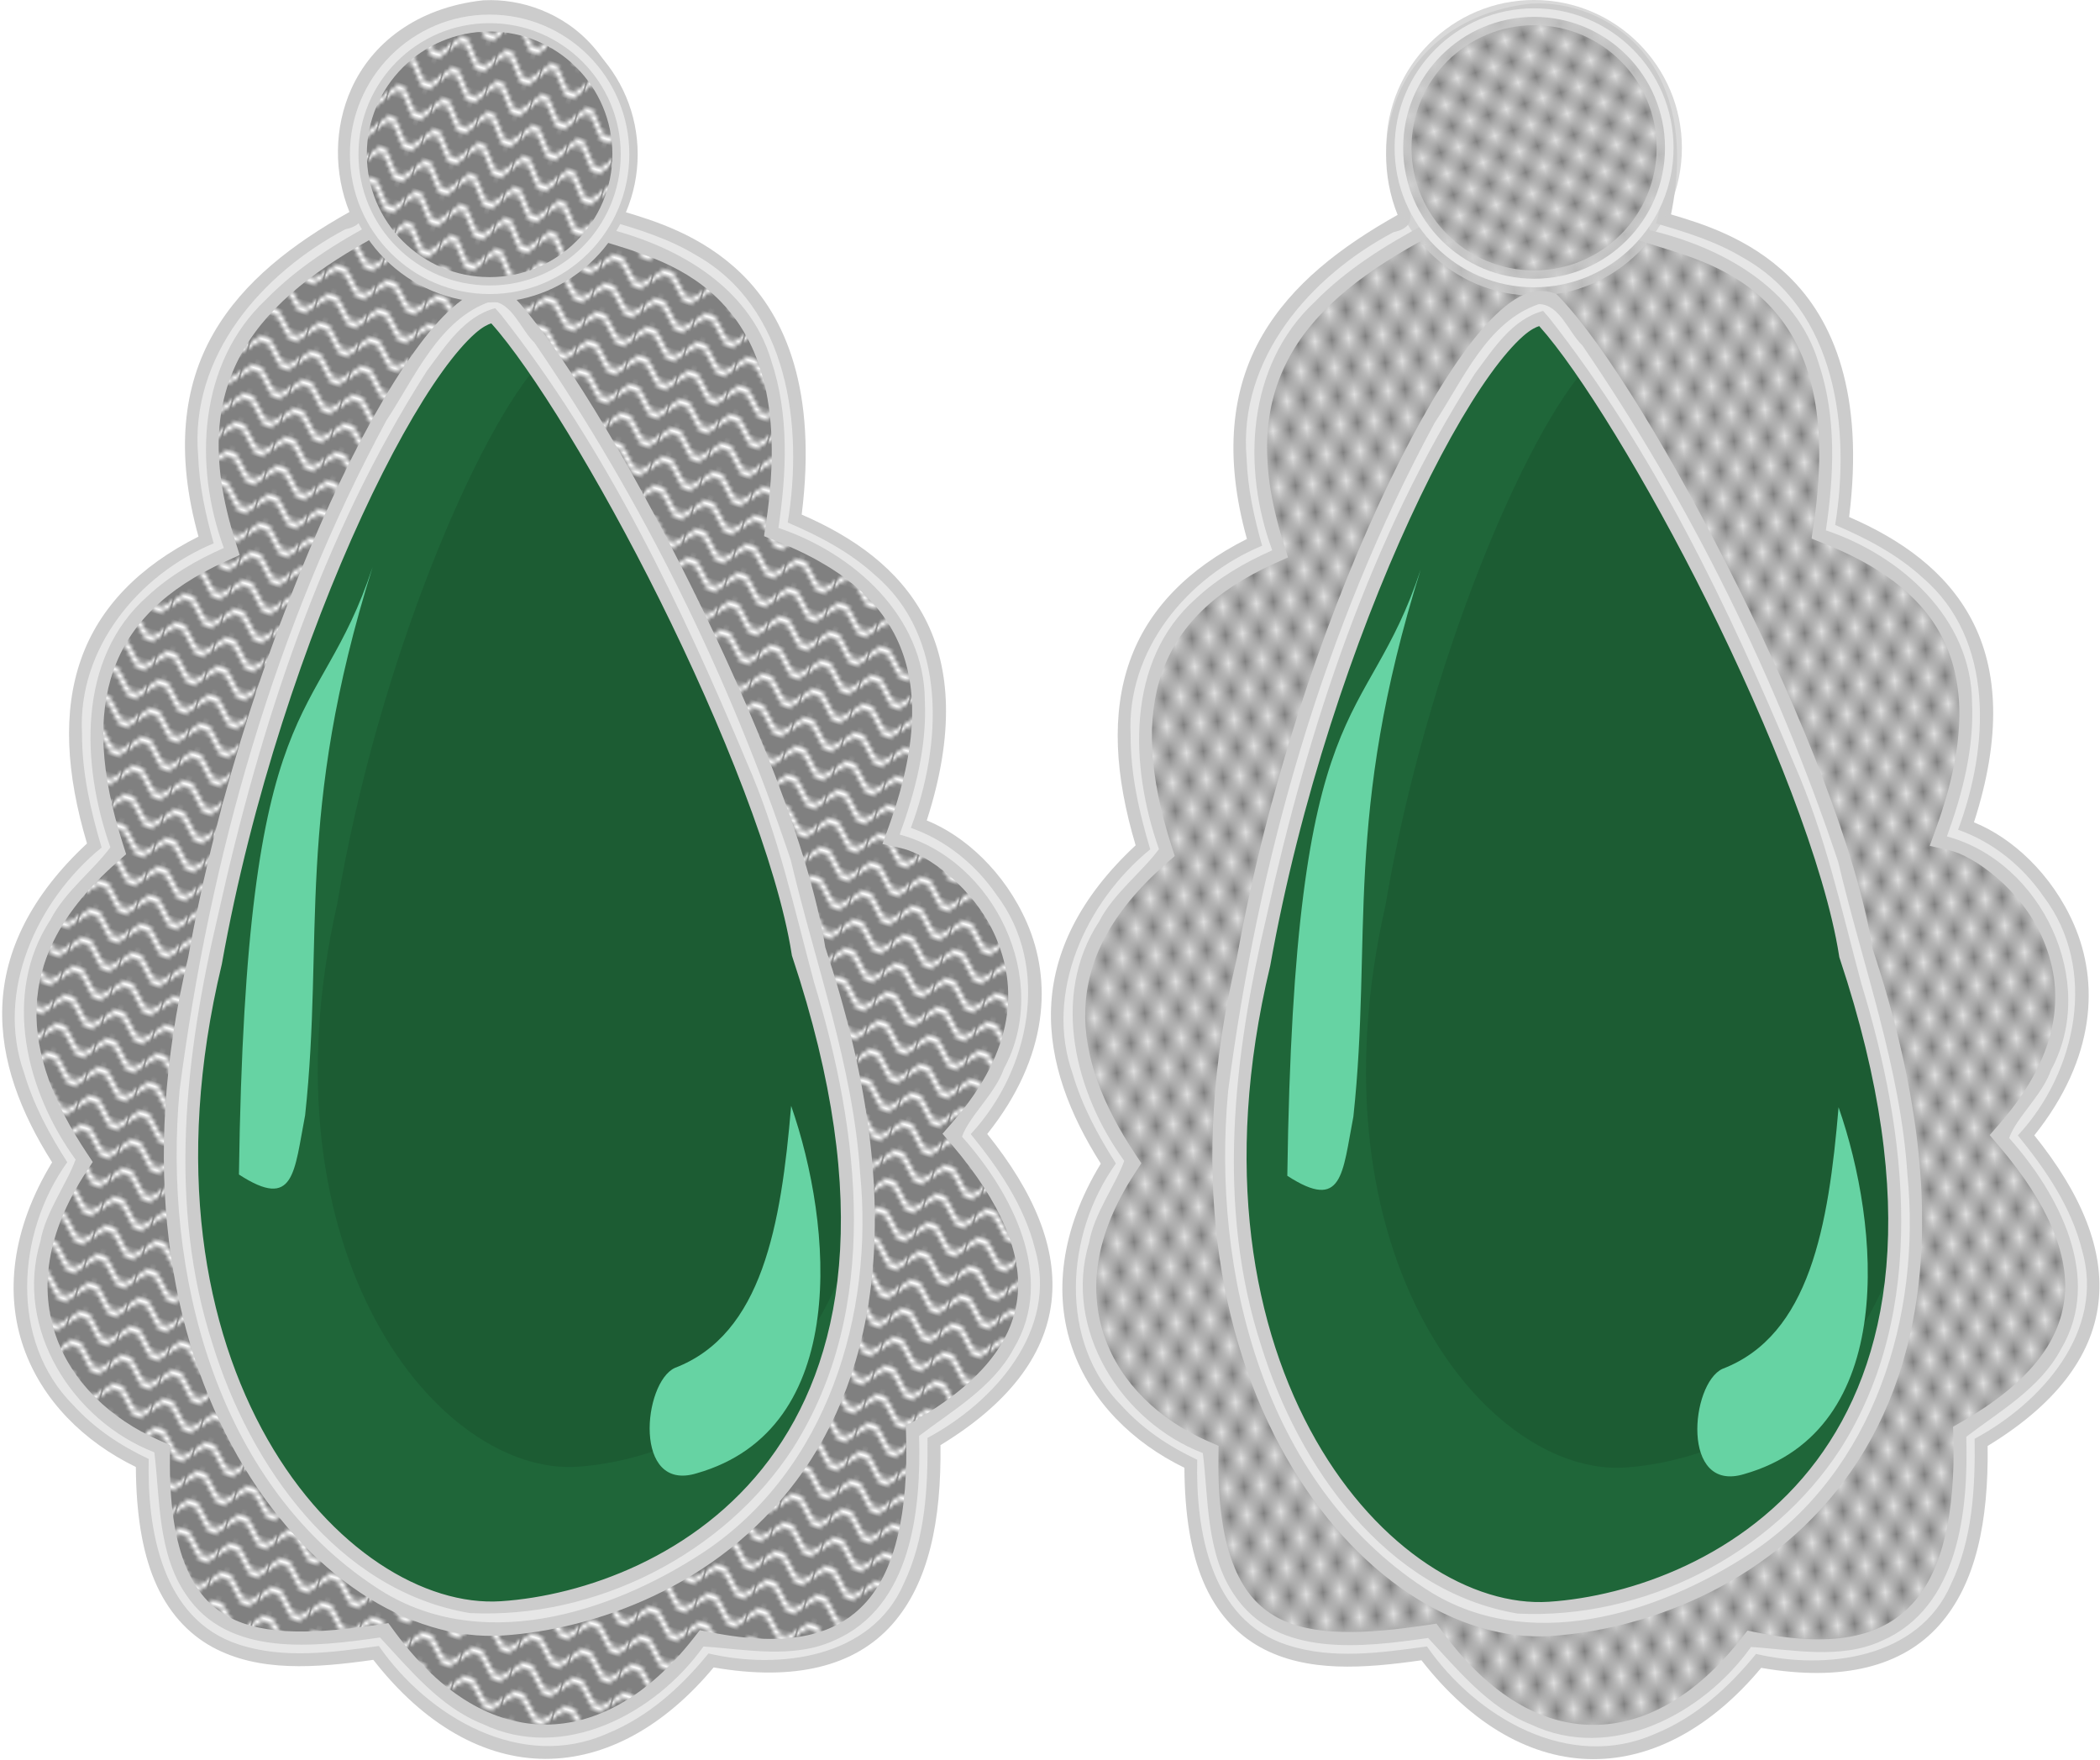 <?xml version="1.0" encoding="UTF-8" standalone="no"?>
<!-- Created with Inkscape (http://www.inkscape.org/) -->

<svg
   xmlns:dc="http://purl.org/dc/elements/1.1/"
   xmlns:cc="http://creativecommons.org/ns#"
   xmlns:rdf="http://www.w3.org/1999/02/22-rdf-syntax-ns#"
   xmlns:svg="http://www.w3.org/2000/svg"
   xmlns="http://www.w3.org/2000/svg"
   xmlns:xlink="http://www.w3.org/1999/xlink"
   xmlns:sodipodi="http://sodipodi.sourceforge.net/DTD/sodipodi-0.dtd"
   xmlns:inkscape="http://www.inkscape.org/namespaces/inkscape"
   width="189.444mm"
   height="158.75mm"
   viewBox="0 0 189.444 158.75"
   version="1.1"
   id="svg6471"
   inkscape:version="0.92.0 r15299"
   sodipodi:docname="rings request remix 2.svg">
  <defs
     id="defs6465">
    <filter
       inkscape:collect="always"
       style="color-interpolation-filters:sRGB"
       id="filter4520"
       x="-0.035"
       width="1.071"
       y="-0.018"
       height="1.036">
      <feGaussianBlur
         inkscape:collect="always"
         stdDeviation="5.799"
         id="feGaussianBlur4522" />
    </filter>
    <filter
       inkscape:collect="always"
       style="color-interpolation-filters:sRGB"
       id="filter4564"
       x="-0.067"
       width="1.134"
       y="-0.014"
       height="1.029">
      <feGaussianBlur
         inkscape:collect="always"
         stdDeviation="0.574"
         id="feGaussianBlur4566" />
    </filter>
    <filter
       inkscape:collect="always"
       style="color-interpolation-filters:sRGB"
       id="filter4568"
       x="-0.052"
       width="1.105"
       y="-0.024"
       height="1.048">
      <feGaussianBlur
         inkscape:collect="always"
         stdDeviation="0.574"
         id="feGaussianBlur4570" />
    </filter>
    <pattern
       inkscape:collect="always"
       xlink:href="#Checkerboardwhite"
       id="pattern6230"
       patternTransform="matrix(2.605,-0.265,0.443,4.35,0,0)" />
    <pattern
       inkscape:stockid="Checkerboard white"
       id="Checkerboardwhite"
       patternTransform="translate(0,0) scale(10,10)"
       height="2"
       width="2"
       patternUnits="userSpaceOnUse"
       inkscape:collect="always">
      <rect
         id="rect5461"
         height="1"
         width="1"
         y="0"
         x="0"
         style="fill:white;stroke:none" />
      <rect
         id="rect5463"
         height="1"
         width="1"
         y="1"
         x="1"
         style="fill:white;stroke:none" />
    </pattern>
    <pattern
       inkscape:collect="always"
       xlink:href="#pattern6328"
       id="pattern6361"
       patternTransform="matrix(2.799,-0.859,0.999,3.256,0,0)" />
    <pattern
       inkscape:collect="always"
       xlink:href="#Checkerboardwhite"
       id="pattern6328"
       patternTransform="matrix(2.918,-2.182,1.465,1.96,0,0)" />
    <pattern
       inkscape:collect="always"
       xlink:href="#Wavywhite"
       id="pattern6109"
       patternTransform="matrix(-0.25,-0.075,0.219,-0.736,-267.767,9.696)" />
    <pattern
       inkscape:isstock="true"
       inkscape:stockid="Wavy white"
       id="Wavywhite"
       height="5.181"
       width="30.066"
       patternUnits="userSpaceOnUse"
       inkscape:collect="always">
      <path
         id="path6012"
         d="M 7.597,0.061 C 5.079,-0.187 2.656,0.302 -0.01,1.788 L -0.01,3.061 C 2.773,1.431 5.173,1.052 7.472,1.280 C 9.770,1.508 11.969,2.361 14.253,3.218 C 18.820,4.931 23.804,6.676 30.066,3.061 L 30.062,1.788 C 23.622,5.497 19.246,3.770 14.691,2.061 C 12.413,1.207 10.115,0.311 7.597,0.061 z "
         style="fill:white;stroke:none;" />
    </pattern>
    <pattern
       inkscape:collect="always"
       xlink:href="#Wavywhite"
       id="pattern6351"
       patternTransform="matrix(0.223,0.067,-0.237,0.794,0,0)" />
  </defs>
  <sodipodi:namedview
     id="base"
     pagecolor="#ffffff"
     bordercolor="#666666"
     borderopacity="1.0"
     inkscape:pageopacity="0.0"
     inkscape:pageshadow="2"
     inkscape:zoom="0.35"
     inkscape:cx="-126.55381"
     inkscape:cy="217.31008"
     inkscape:document-units="mm"
     inkscape:current-layer="layer1"
     showgrid="false"
     inkscape:window-width="1600"
     inkscape:window-height="825"
     inkscape:window-x="-9"
     inkscape:window-y="-9"
     inkscape:window-maximized="1" />
  <g
     inkscape:label="Layer 1"
     inkscape:groupmode="layer"
     id="layer1"
     transform="translate(-14.963,-47.58)">
    <g
       transform="matrix(0.585,0,0,0.585,300.41,63.934)"
       style="display:inline"
       id="g6390">
      <path
         style="display:inline;opacity:1;fill:#1c5c33;fill-opacity:1;stroke:none;stroke-width:1.19;stroke-linecap:round;stroke-linejoin:round;stroke-miterlimit:4;stroke-dasharray:none;stroke-dashoffset:0;stroke-opacity:1"
         d="m -363.246,118.759 c 25.945,77.906 -20.795,101.055 -47.255,102.817 -26.361,1.755 -61.002,-38.096 -45.832,-101.394 9.457,-53.007 35.754,-103.938 45.357,-100.92 13.191,13.756 43.221,70.623 47.729,99.497 z"
         id="path6125"
         inkscape:connector-curvature="0"
         sodipodi:nodetypes="csccc" />
      <path
         style="display:inline;opacity:0.54;fill:#268049;fill-opacity:1;stroke:none;stroke-width:4.497;stroke-linecap:round;stroke-linejoin:round;stroke-miterlimit:4;stroke-dasharray:none;stroke-dashoffset:0;stroke-opacity:1;filter:url(#filter4520)"
         d="m -505.377,120.248 c -38.863,1.11 -133.217,187.828 -167.844,381.908 -57.339,239.238 73.589,389.855 173.221,383.221 79.717,-5.308 208.136,-61.979 207.295,-233.891 -22.031,103.901 -106.802,140.37 -162.35,144.277 -80.616,5.671 -186.555,-123.071 -140.16,-327.562 23.742,-140.577 82.182,-276.609 118.602,-315.438 -9.402,-13.545 -17.961,-24.508 -25.18,-32.037 -1.134,-0.356 -2.33,-0.514 -3.584,-0.479 z"
         id="path6127"
         inkscape:connector-curvature="0"
         transform="matrix(0.265,0,0,0.265,-278.209,-12.68)" />
      <path
         style="display:inline;fill:#66d3a3;fill-opacity:1;fill-rule:evenodd;stroke:none;stroke-width:0.265px;stroke-linecap:butt;stroke-linejoin:miter;stroke-opacity:1;filter:url(#filter4564)"
         d="m -430.479,59.473 c -8.493,25.753 -19.564,16.984 -20.618,93.67 8.584,5.575 8.499,-0.324 10.204,-9.129 2.984,-27.602 -1.617,-46.196 10.413,-84.54 z"
         id="path6129"
         inkscape:connector-curvature="0"
         sodipodi:nodetypes="cccc" />
      <path
         style="display:inline;fill:#66d3a3;fill-opacity:1;fill-rule:evenodd;stroke:none;stroke-width:0.265px;stroke-linecap:butt;stroke-linejoin:miter;stroke-opacity:1;filter:url(#filter4568)"
         d="m -365.943,142.56 c 6.372,18.225 9.345,49.844 -14.582,56.656 -9.838,3.002 -8.289,-13.98 -3.347,-16.256 13.488,-5.164 16.379,-22.042 17.929,-40.401 z"
         id="path6131"
         inkscape:connector-curvature="0"
         sodipodi:nodetypes="cccc" />
      <path
         style="opacity:1;fill:#808080;fill-opacity:1;fill-rule:evenodd;stroke:none;stroke-width:0.265px;stroke-linecap:butt;stroke-linejoin:miter;stroke-opacity:1"
         d="m -412.267,-25.29 c -0.323,-0.002 -0.643,0.005 -0.959,0.021 -18.975,2.125 -23.519,19.671 -17.405,31.117 -18.916,10.117 -32.065,23.389 -23.585,50.335 -19.701,8.908 -24.444,24.407 -17.321,46.727 -18.413,16.165 -15.587,32.788 -5.274,48.309 -13.554,20.639 -3.882,38.247 12.427,45.357 -0.449,31.375 16.581,31.358 35.143,28.59 15.375,20.885 35.564,19.894 50.298,1.138 25.711,5.146 34.041,-8.905 33.375,-32.893 21.28,-12.255 22.265,-27.965 6.458,-46.534 20.929,-24.004 1.141,-44.308 -9.243,-46.625 10.193,-28.293 -2.176,-40.571 -18.839,-47.216 5.844,-39.402 -18.768,-43.58 -27.721,-46.56 5.852,-23.031 -7.334,-31.709 -17.352,-31.768 z m 0.344,44.426 c 0.332,-0.009 0.648,0.032 0.948,0.127 13.191,13.756 43.221,70.623 47.729,99.497 25.945,77.906 -20.795,101.055 -47.254,102.817 -26.361,1.755 -61.002,-38.096 -45.831,-101.394 9.162,-51.35 34.126,-100.753 44.409,-101.047 z"
         id="path6133"
         inkscape:connector-curvature="0" />
      <path
         inkscape:connector-curvature="0"
         id="path6135"
         d="m -412.267,-25.29 c -0.323,-0.002 -0.643,0.005 -0.959,0.021 -18.975,2.125 -23.519,19.671 -17.405,31.117 -18.916,10.117 -32.065,23.389 -23.585,50.335 -19.701,8.908 -24.444,24.407 -17.321,46.727 -18.413,16.165 -15.587,32.788 -5.274,48.309 -13.554,20.639 -3.882,38.247 12.427,45.357 -0.449,31.375 16.581,31.358 35.143,28.59 15.375,20.885 35.564,19.894 50.298,1.138 25.711,5.146 34.041,-8.905 33.375,-32.893 21.28,-12.255 22.265,-27.965 6.458,-46.534 20.929,-24.004 1.141,-44.308 -9.243,-46.625 10.193,-28.293 -2.176,-40.571 -18.839,-47.216 5.844,-39.402 -18.768,-43.58 -27.721,-46.56 5.852,-23.031 -7.334,-31.709 -17.352,-31.768 z m 0.344,44.426 c 0.332,-0.009 0.648,0.032 0.948,0.127 13.191,13.756 43.221,70.623 47.729,99.497 25.945,77.906 -20.795,101.055 -47.254,102.817 -26.361,1.755 -61.002,-38.096 -45.831,-101.394 9.162,-51.35 34.126,-100.753 44.409,-101.047 z"
         style="opacity:1;fill:url(#pattern6109);fill-opacity:1;fill-rule:evenodd;stroke:none;stroke-width:0.265px;stroke-linecap:butt;stroke-linejoin:miter;stroke-opacity:1" />
      <path
         style="color:#000000;font-style:normal;font-variant:normal;font-weight:normal;font-stretch:normal;font-size:medium;line-height:normal;font-family:sans-serif;font-variant-ligatures:normal;font-variant-position:normal;font-variant-caps:normal;font-variant-numeric:normal;font-variant-alternates:normal;font-feature-settings:normal;text-indent:0;text-align:start;text-decoration:none;text-decoration-line:none;text-decoration-style:solid;text-decoration-color:#000000;letter-spacing:normal;word-spacing:normal;text-transform:none;writing-mode:lr-tb;direction:ltr;text-orientation:mixed;dominant-baseline:auto;baseline-shift:baseline;text-anchor:start;white-space:normal;shape-padding:0;clip-rule:nonzero;display:inline;overflow:visible;visibility:visible;opacity:1;isolation:auto;mix-blend-mode:normal;color-interpolation:sRGB;color-interpolation-filters:linearRGB;solid-color:#000000;solid-opacity:1;vector-effect:none;fill:#cccccc;fill-opacity:1;fill-rule:evenodd;stroke:none;stroke-width:5.292;stroke-linecap:butt;stroke-linejoin:miter;stroke-miterlimit:4;stroke-dasharray:none;stroke-dashoffset:0;stroke-opacity:1;color-rendering:auto;image-rendering:auto;shape-rendering:auto;text-rendering:auto;enable-background:accumulate"
         d="m -412.251,-27.936 c -0.373,-0.002 -0.742,0.006 -1.106,0.024 l -0.081,0.004 -0.081,0.009 c -10.265,1.149 -17.122,6.717 -20.228,13.604 -2.737,6.07 -2.714,13.033 -0.31,19.023 -8.739,4.908 -16.332,10.693 -20.929,18.653 -4.71,8.156 -5.947,18.487 -2.35,31.402 -9.146,4.596 -15.275,10.907 -18.091,18.849 -2.88,8.123 -2.324,17.654 0.901,28.47 -8.691,8.08 -12.743,16.622 -13.063,25.104 -0.316,8.375 2.858,16.44 7.681,24.058 -6.276,10.318 -7.291,20.299 -4.384,28.582 2.863,8.156 9.311,14.503 17.299,18.395 0.045,7.228 0.991,12.97 2.859,17.445 2.019,4.836 5.152,8.243 8.921,10.307 7.129,3.905 15.953,3.246 24.839,1.981 7.829,10.05 17.11,15.25 26.517,15.27 9.377,0.019 18.437,-5.065 25.961,-14.099 12.544,2.178 21.808,-0.189 27.509,-6.607 5.69,-6.404 7.615,-16.051 7.47,-27.668 10.196,-6.2 16.101,-13.591 17.112,-22.047 0.992,-8.295 -2.691,-16.963 -9.9,-25.929 9.585,-12 9.948,-23.742 6.142,-32.517 -3.435,-7.919 -9.681,-13.504 -15.467,-15.826 4.285,-13.286 3.719,-23.535 -0.33,-31.255 -3.994,-7.614 -11.071,-12.487 -18.957,-15.907 2.381,-19.01 -2.418,-30.475 -9.346,-37.192 -6.147,-5.96 -13.522,-8.156 -18.165,-9.544 2.209,-10.786 0.365,-18.889 -3.7,-24.271 -4.373,-5.792 -10.957,-8.287 -16.724,-8.321 z m -0.031,5.292 c 4.252,0.025 9.27,1.899 12.532,6.218 3.261,4.319 5.062,11.273 2.272,22.252 l -0.606,2.385 2.335,0.777 c 4.814,1.603 12.495,3.283 18.404,9.011 5.908,5.728 10.377,15.496 7.536,34.65 l -0.307,2.07 1.944,0.776 c 8.02,3.198 14.639,7.612 18.128,14.262 3.488,6.65 4.141,15.89 -0.798,29.6 l -1.018,2.825 2.931,0.654 c 3.938,0.879 11.244,6.113 14.513,13.65 3.269,7.537 3.262,17.241 -6.688,28.653 l -1.498,1.718 1.477,1.736 c 7.647,8.983 10.871,16.874 10.067,23.605 -0.805,6.731 -5.598,13.028 -15.83,18.921 l -1.368,0.788 0.044,1.578 c 0.324,11.674 -1.645,20.494 -6.129,25.541 -4.484,5.047 -11.734,7.155 -24.082,4.684 l -1.595,-0.319 -1.005,1.279 c -7.018,8.934 -15.004,13.301 -22.822,13.285 -7.819,-0.016 -15.916,-4.375 -23.264,-14.357 l -0.945,-1.284 -1.576,0.235 c -9.165,1.367 -17.534,1.819 -23.039,-1.196 -2.753,-1.508 -4.952,-3.805 -6.58,-7.704 -1.628,-3.899 -2.597,-9.431 -2.488,-17.036 l 0.025,-1.76 -1.613,-0.703 c -7.596,-3.312 -13.496,-9 -15.973,-16.056 -2.477,-7.056 -1.729,-15.634 4.7,-25.423 l 0.959,-1.461 -0.967,-1.456 c -4.977,-7.491 -7.971,-15.01 -7.695,-22.349 0.277,-7.338 3.693,-14.766 12.511,-22.508 l 1.302,-1.143 -0.527,-1.65 c -3.456,-10.829 -3.918,-19.675 -1.425,-26.704 2.492,-7.029 7.918,-12.558 17.316,-16.808 l 2.138,-0.967 -0.704,-2.238 c -4.085,-12.981 -2.92,-22.078 1.286,-29.361 4.206,-7.283 11.765,-12.895 21.023,-17.847 l 2.332,-1.247 -1.246,-2.332 c -2.664,-4.987 -3.009,-11.441 -0.628,-16.719 2.374,-5.264 7.26,-9.52 15.926,-10.51 0.237,-0.01 0.475,-0.017 0.716,-0.016 z m 0.284,39.135 c -2.328,0.066 -4.237,1.292 -6.155,2.977 -1.918,1.684 -3.866,3.973 -5.907,6.817 -4.082,5.688 -8.504,13.609 -12.89,23.121 -8.763,19.004 -17.339,44.323 -21.97,70.236 -7.696,32.181 -2.787,58.659 7.631,76.944 10.426,18.299 26.383,28.603 40.965,27.632 13.893,-0.925 32.887,-7.379 45.224,-23.912 12.319,-16.509 17.493,-42.827 4.418,-82.209 -2.407,-15.047 -11.071,-36.361 -20.803,-55.931 -9.785,-19.677 -20.418,-37.264 -27.58,-44.733 l -0.47,-0.489 -0.647,-0.203 c -0.594,-0.187 -1.215,-0.265 -1.817,-0.248 z m -0.185,5.415 c 6.146,6.833 16.647,23.886 25.96,42.614 9.655,19.414 18.206,40.833 20.363,54.647 l 0.034,0.218 0.07,0.21 c 12.797,38.427 7.576,62.586 -3.585,77.544 -11.162,14.958 -28.768,20.96 -41.334,21.797 -11.779,0.784 -26.323,-7.96 -36.015,-24.972 -9.692,-17.012 -14.517,-42.083 -7.067,-73.166 l 0.018,-0.075 0.013,-0.076 c 4.534,-25.411 13.01,-50.437 21.582,-69.026 4.286,-9.295 8.607,-16.989 12.383,-22.251 1.888,-2.631 3.649,-4.652 5.1,-5.926 1.195,-1.05 2.038,-1.41 2.478,-1.538 z"
         id="path6137"
         inkscape:connector-curvature="0" />
      <path
         style="color:#000000;font-style:normal;font-variant:normal;font-weight:normal;font-stretch:normal;font-size:medium;line-height:normal;font-family:sans-serif;font-variant-ligatures:normal;font-variant-position:normal;font-variant-caps:normal;font-variant-numeric:normal;font-variant-alternates:normal;font-feature-settings:normal;text-indent:0;text-align:start;text-decoration:none;text-decoration-line:none;text-decoration-style:solid;text-decoration-color:#000000;letter-spacing:normal;word-spacing:normal;text-transform:none;writing-mode:lr-tb;direction:ltr;text-orientation:mixed;dominant-baseline:auto;baseline-shift:baseline;text-anchor:start;white-space:normal;shape-padding:0;clip-rule:nonzero;display:inline;overflow:visible;visibility:visible;opacity:1;isolation:auto;mix-blend-mode:normal;color-interpolation:sRGB;color-interpolation-filters:linearRGB;solid-color:#000000;solid-opacity:1;vector-effect:none;fill:#e6e6e6;fill-opacity:1;fill-rule:evenodd;stroke:none;stroke-width:5.292;stroke-linecap:butt;stroke-linejoin:miter;stroke-miterlimit:4;stroke-dasharray:none;stroke-dashoffset:0;stroke-opacity:1;color-rendering:auto;image-rendering:auto;shape-rendering:auto;text-rendering:auto;enable-background:accumulate"
         d="m -412.793,-25.932 c -12.517,0.252 -23.086,12.145 -20.828,24.543 -0.082,3.45 4.166,7.676 -1.064,8.783 -12.889,6.812 -24.017,19.538 -22.703,34.918 0.164,4.592 1.144,9.108 2.4,13.514 -11.58,4.796 -20.997,16.177 -20.311,29.289 -0.011,6.046 1.3,11.817 3.027,17.607 -10.001,8.154 -16.408,22.217 -11.971,34.703 1.45,4.937 3.91,9.504 6.672,13.82 -7.853,10.932 -8.959,27.592 0.947,37.479 3.283,3.592 7.246,6.227 11.611,8.275 -0.252,10.859 1.993,24.752 13.893,28.611 6.983,2.283 14.48,1.2 21.6,0.229 7.581,10.945 21.98,19.391 35.232,13.496 6.302,-2.574 11.322,-7.104 15.598,-12.344 10.885,2.546 25.129,0.721 30.109,-10.754 3.345,-6.964 3.747,-14.879 3.66,-22.479 10.319,-5.538 20.228,-16.625 16.578,-29.168 -1.663,-6.655 -5.627,-12.436 -9.906,-17.682 9.088,-9.739 12.444,-25.722 3.977,-36.895 -3.216,-4.679 -7.826,-8.437 -13.211,-10.318 4.756,-12.666 5.759,-29.331 -5.484,-38.945 -3.905,-3.582 -8.66,-6.069 -13.502,-8.133 2.42,-14.775 0.178,-33.245 -14.236,-41.285 -4.148,-2.505 -8.812,-3.938 -13.432,-5.287 3.104,-10.829 1.139,-25.621 -10.551,-30.381 -2.548,-1.097 -5.33,-1.659 -8.105,-1.598 z m 0.52,1.287 c 10.839,-0.293 18.924,10.23 18.172,20.549 0.458,3.659 -1.66,8.295 -1.043,11.178 11.106,2.617 22.692,8.905 26.137,20.588 2.778,8.288 2.367,17.251 1.102,25.779 11.555,3.87 22.519,13.599 22.578,26.605 0.331,7.082 -1.471,14.069 -3.883,20.67 14.624,3.941 23.485,22.44 16.086,36.08 -1.336,3.869 -5.356,7.322 -6.471,10.504 7.612,8.545 14.606,21.603 7.967,32.68 -3.195,6.005 -9.648,9.671 -14.586,13.465 0.331,11.354 -1.135,26.366 -13.08,31.525 -6.347,2.928 -13.866,1.339 -20.17,0.943 -7.424,10.382 -21.615,17.903 -34.074,11.934 -6.572,-2.594 -11.354,-8.568 -15.809,-13.324 -9.974,1.426 -23.392,3.139 -29.898,-6.596 -4.434,-6.396 -4.02,-15.02 -4.9,-21.959 -12.591,-4.866 -21.615,-19.048 -17.572,-32.516 0.802,-4.536 4.021,-8.756 5.432,-12.619 -7.59,-10.445 -11.436,-25.479 -3.865,-36.998 2.213,-4.309 6.642,-7.636 9.225,-11.154 -4.459,-12.641 -5.214,-29.095 5.754,-38.734 3.417,-3.173 7.501,-5.539 11.746,-7.42 -4.701,-12.712 -3.907,-28.528 6.475,-38.281 4.93,-5.059 10.997,-8.837 17.195,-12.141 -6.466,-10.508 -1.272,-26.303 11.014,-29.559 2.095,-0.643 4.272,-1.152 6.471,-1.199 z m 0.033,43.154 c -8.024,2.722 -11.726,11.741 -16.104,18.343 -17.168,31.776 -27.247,67.457 -31.898,103.22 -2.592,27.932 5.495,60.466 30.299,76.734 15.666,10.427 35.95,4.145 50.518,-5.441 19.054,-12.683 26.275,-36.615 24.115,-58.473 -1.077,-16.484 -6.903,-32.186 -10.688,-48.227 -9.469,-28.273 -22.744,-55.228 -39.533,-79.791 -2.1,-1.987 -3.481,-6.327 -6.709,-6.365 z m 1.561,2.078 c 16.282,20.724 27.78,44.83 37.914,69.035 4.8,10.881 7.287,22.511 10.361,33.906 7.076,23.09 10.379,50.367 -3.246,71.794 -10.592,16.34 -30.449,26.394 -49.854,25.441 -20.423,-3.45 -33.883,-22.795 -39.635,-41.398 -6.989,-21.562 -4.274,-44.628 0.83,-66.264 6.502,-29.267 15.965,-58.458 32.197,-83.867 2.835,-3.779 5.681,-8.362 10.531,-9.674 l 0.659,0.752 z"
         id="path6139"
         inkscape:connector-curvature="0" />
      <g
         transform="translate(-277.89,-11.764)"
         id="g6345">
        <circle
           r="20.884"
           cy="7.603"
           cx="-134.552"
           id="circle6339"
           style="opacity:1;fill:#808080;fill-opacity:1;stroke:none;stroke-width:3.899;stroke-linecap:round;stroke-linejoin:round;stroke-miterlimit:4;stroke-dasharray:none;stroke-dashoffset:0;stroke-opacity:1" />
        <circle
           style="opacity:1;fill:url(#pattern6351);fill-opacity:1;stroke:#cccccc;stroke-width:3.899;stroke-linecap:round;stroke-linejoin:round;stroke-miterlimit:4;stroke-dasharray:none;stroke-dashoffset:0;stroke-opacity:1"
           id="circle6341"
           cx="-134.552"
           cy="7.603"
           r="20.884" />
        <circle
           r="20.884"
           cy="7.603"
           cx="-134.552"
           id="circle6343"
           style="opacity:1;fill:none;fill-opacity:1;stroke:#e6e6e6;stroke-width:1.323;stroke-linecap:round;stroke-linejoin:round;stroke-miterlimit:4;stroke-dasharray:none;stroke-dashoffset:0;stroke-opacity:1" />
      </g>
    </g>
    <g
       transform="matrix(0.584,0,0,0.584,90.494,44.165)"
       style="display:inline"
       id="g6376">
      <g
         transform="translate(242.407,21.63)"
         id="g6258">
        <path
           sodipodi:nodetypes="csccc"
           inkscape:connector-curvature="0"
           id="path6242"
           d="m -85.037,131.439 c 25.945,77.906 -20.795,101.055 -47.255,102.817 -26.361,1.755 -61.002,-38.096 -45.832,-101.394 9.457,-53.007 35.754,-103.938 45.357,-100.92 13.191,13.756 43.221,70.623 47.729,99.497 z"
           style="display:inline;opacity:1;fill:#1c5c33;fill-opacity:1;stroke:none;stroke-width:1.19;stroke-linecap:round;stroke-linejoin:round;stroke-miterlimit:4;stroke-dasharray:none;stroke-dashoffset:0;stroke-opacity:1" />
        <path
           transform="scale(0.265)"
           inkscape:connector-curvature="0"
           id="path6244"
           d="m -505.377,120.248 c -38.863,1.11 -133.217,187.828 -167.844,381.908 -57.339,239.238 73.589,389.855 173.221,383.221 79.717,-5.308 208.136,-61.979 207.295,-233.891 -22.031,103.901 -106.802,140.37 -162.35,144.277 -80.616,5.671 -186.555,-123.071 -140.16,-327.562 23.742,-140.577 82.182,-276.609 118.602,-315.438 -9.402,-13.545 -17.961,-24.508 -25.18,-32.037 -1.134,-0.356 -2.33,-0.514 -3.584,-0.479 z"
           style="display:inline;opacity:0.54;fill:#268049;fill-opacity:1;stroke:none;stroke-width:4.497;stroke-linecap:round;stroke-linejoin:round;stroke-miterlimit:4;stroke-dasharray:none;stroke-dashoffset:0;stroke-opacity:1;filter:url(#filter4520)" />
        <path
           sodipodi:nodetypes="cccc"
           inkscape:connector-curvature="0"
           id="path6246"
           d="m -152.27,72.153 c -8.493,25.753 -19.564,16.984 -20.618,93.67 8.584,5.575 8.499,-0.324 10.204,-9.129 2.984,-27.602 -1.617,-46.196 10.413,-84.54 z"
           style="display:inline;fill:#66d3a3;fill-opacity:1;fill-rule:evenodd;stroke:none;stroke-width:0.265px;stroke-linecap:butt;stroke-linejoin:miter;stroke-opacity:1;filter:url(#filter4564)" />
        <path
           sodipodi:nodetypes="cccc"
           inkscape:connector-curvature="0"
           id="path6248"
           d="m -87.734,155.239 c 6.372,18.225 9.345,49.844 -14.582,56.656 -9.838,3.002 -8.289,-13.98 -3.347,-16.256 13.488,-5.164 16.379,-22.042 17.929,-40.401 z"
           style="display:inline;fill:#66d3a3;fill-opacity:1;fill-rule:evenodd;stroke:none;stroke-width:0.265px;stroke-linecap:butt;stroke-linejoin:miter;stroke-opacity:1;filter:url(#filter4568)" />
        <path
           inkscape:connector-curvature="0"
           id="path6250"
           d="m -134.058,-12.61 c -0.323,-0.002 -0.643,0.005 -0.959,0.021 -18.975,2.125 -23.519,19.671 -17.405,31.117 -18.916,10.117 -32.065,23.389 -23.585,50.335 -19.701,8.908 -24.444,24.407 -17.321,46.727 -18.413,16.165 -15.587,32.788 -5.274,48.309 -13.554,20.639 -3.882,38.247 12.427,45.357 -0.449,31.375 16.581,31.358 35.143,28.591 15.375,20.885 35.564,19.894 50.298,1.138 25.711,5.146 34.041,-8.905 33.375,-32.893 21.28,-12.255 22.265,-27.966 6.458,-46.534 20.929,-24.004 1.141,-44.308 -9.243,-46.625 10.193,-28.293 -2.176,-40.571 -18.839,-47.216 5.844,-39.402 -18.768,-43.58 -27.721,-46.56 5.852,-23.031 -7.334,-31.709 -17.352,-31.768 z m 0.344,44.426 c 0.332,-0.009 0.648,0.032 0.948,0.127 13.191,13.756 43.221,70.623 47.729,99.497 25.945,77.906 -20.795,101.055 -47.254,102.817 -26.361,1.755 -61.002,-38.096 -45.831,-101.394 9.162,-51.35 34.126,-100.753 44.409,-101.047 z"
           style="opacity:1;fill:#808080;fill-opacity:1;fill-rule:evenodd;stroke:none;stroke-width:0.265px;stroke-linecap:butt;stroke-linejoin:miter;stroke-opacity:1" />
        <path
           style="opacity:0.75;fill:url(#pattern6230);fill-opacity:1;fill-rule:evenodd;stroke:none;stroke-width:0.265px;stroke-linecap:butt;stroke-linejoin:miter;stroke-opacity:1"
           d="m -134.058,-12.61 c -0.323,-0.002 -0.643,0.005 -0.959,0.021 -18.975,2.125 -23.519,19.671 -17.405,31.117 -18.916,10.117 -32.065,23.389 -23.585,50.335 -19.701,8.908 -24.444,24.407 -17.321,46.727 -18.413,16.165 -15.587,32.788 -5.274,48.309 -13.554,20.639 -3.882,38.247 12.427,45.357 -0.449,31.375 16.581,31.358 35.143,28.591 15.375,20.885 35.564,19.894 50.298,1.138 25.711,5.146 34.041,-8.905 33.375,-32.893 21.28,-12.255 22.265,-27.966 6.458,-46.534 20.929,-24.004 1.141,-44.308 -9.243,-46.625 10.193,-28.293 -2.176,-40.571 -18.839,-47.216 5.844,-39.402 -18.768,-43.58 -27.721,-46.56 5.852,-23.031 -7.334,-31.709 -17.352,-31.768 z m 0.344,44.426 c 0.332,-0.009 0.648,0.032 0.948,0.127 13.191,13.756 43.221,70.623 47.729,99.497 25.945,77.906 -20.795,101.055 -47.254,102.817 -26.361,1.755 -61.002,-38.096 -45.831,-101.394 9.162,-51.35 34.126,-100.753 44.409,-101.047 z"
           id="path6252"
           inkscape:connector-curvature="0" />
        <path
           inkscape:connector-curvature="0"
           id="path6254"
           d="m -134.042,-15.256 c -0.373,-0.002 -0.742,0.006 -1.106,0.024 l -0.081,0.004 -0.081,0.009 c -10.265,1.149 -17.122,6.717 -20.228,13.604 -2.737,6.07 -2.714,13.033 -0.31,19.023 -8.739,4.908 -16.332,10.693 -20.929,18.653 -4.71,8.156 -5.947,18.487 -2.35,31.402 -9.146,4.596 -15.275,10.907 -18.091,18.849 -2.88,8.123 -2.324,17.654 0.901,28.47 -8.691,8.08 -12.743,16.622 -13.063,25.104 -0.316,8.375 2.858,16.44 7.681,24.058 -6.276,10.318 -7.291,20.299 -4.384,28.582 2.863,8.156 9.311,14.503 17.299,18.395 0.045,7.228 0.991,12.97 2.859,17.445 2.019,4.836 5.152,8.243 8.921,10.307 7.129,3.905 15.953,3.246 24.839,1.981 7.829,10.05 17.11,15.25 26.517,15.27 9.377,0.019 18.437,-5.065 25.961,-14.099 12.544,2.178 21.808,-0.189 27.509,-6.607 5.69,-6.404 7.615,-16.051 7.47,-27.668 10.196,-6.2 16.101,-13.591 17.112,-22.047 0.992,-8.295 -2.691,-16.963 -9.9,-25.929 9.585,-12 9.948,-23.742 6.142,-32.517 -3.435,-7.919 -9.681,-13.504 -15.467,-15.826 4.285,-13.286 3.719,-23.535 -0.33,-31.255 -3.994,-7.614 -11.071,-12.487 -18.957,-15.907 2.381,-19.01 -2.418,-30.475 -9.346,-37.192 -6.147,-5.96 -13.522,-8.156 -18.165,-9.544 2.209,-10.786 0.365,-18.889 -3.7,-24.271 -4.373,-5.792 -10.957,-8.287 -16.724,-8.321 z m -0.031,5.292 c 4.252,0.025 9.27,1.899 12.532,6.218 3.261,4.319 5.062,11.273 2.272,22.252 l -0.606,2.385 2.335,0.777 c 4.814,1.603 12.495,3.283 18.404,9.011 5.908,5.728 10.377,15.496 7.536,34.65 l -0.307,2.07 1.944,0.776 c 8.02,3.198 14.639,7.612 18.128,14.262 3.488,6.65 4.141,15.89 -0.798,29.6 l -1.018,2.825 2.931,0.654 c 3.938,0.879 11.244,6.113 14.513,13.65 3.269,7.537 3.262,17.241 -6.688,28.653 l -1.498,1.718 1.477,1.736 c 7.647,8.983 10.871,16.874 10.067,23.605 -0.805,6.731 -5.598,13.028 -15.83,18.921 l -1.368,0.788 0.044,1.578 c 0.324,11.674 -1.645,20.494 -6.129,25.541 -4.484,5.047 -11.734,7.155 -24.082,4.684 l -1.595,-0.319 -1.005,1.279 c -7.018,8.934 -15.004,13.301 -22.822,13.285 -7.819,-0.016 -15.916,-4.375 -23.264,-14.357 l -0.945,-1.284 -1.576,0.235 c -9.165,1.367 -17.534,1.819 -23.039,-1.196 -2.753,-1.508 -4.952,-3.805 -6.58,-7.704 -1.628,-3.899 -2.597,-9.431 -2.488,-17.036 l 0.025,-1.76 -1.613,-0.703 c -7.596,-3.312 -13.496,-9 -15.973,-16.056 -2.477,-7.056 -1.729,-15.634 4.7,-25.423 l 0.959,-1.461 -0.967,-1.456 c -4.977,-7.491 -7.971,-15.01 -7.695,-22.349 0.277,-7.338 3.693,-14.766 12.511,-22.508 l 1.302,-1.143 -0.527,-1.65 c -3.456,-10.829 -3.918,-19.675 -1.425,-26.704 2.492,-7.029 7.918,-12.558 17.316,-16.808 l 2.138,-0.967 -0.704,-2.238 c -4.085,-12.981 -2.92,-22.078 1.286,-29.361 4.206,-7.283 11.765,-12.895 21.023,-17.847 l 2.332,-1.247 -1.246,-2.332 c -2.664,-4.987 -3.009,-11.441 -0.628,-16.719 2.374,-5.264 7.26,-9.52 15.926,-10.51 0.237,-0.01 0.475,-0.017 0.716,-0.016 z m 0.284,39.135 c -2.328,0.066 -4.237,1.292 -6.155,2.977 -1.918,1.684 -3.866,3.973 -5.907,6.817 -4.082,5.688 -8.504,13.609 -12.89,23.121 -8.763,19.004 -17.339,44.323 -21.97,70.236 -7.696,32.181 -2.787,58.659 7.631,76.944 10.426,18.299 26.383,28.603 40.965,27.632 13.893,-0.925 32.887,-7.379 45.224,-23.912 12.319,-16.509 17.493,-42.827 4.418,-82.209 -2.407,-15.047 -11.071,-36.361 -20.803,-55.931 -9.785,-19.677 -20.418,-37.264 -27.58,-44.733 l -0.47,-0.489 -0.647,-0.203 c -0.594,-0.187 -1.215,-0.265 -1.817,-0.248 z m -0.185,5.415 c 6.146,6.833 16.647,23.886 25.96,42.614 9.655,19.414 18.206,40.833 20.363,54.647 l 0.034,0.218 0.07,0.21 c 12.797,38.427 7.576,62.586 -3.585,77.544 -11.162,14.958 -28.768,20.96 -41.334,21.797 -11.779,0.784 -26.323,-7.96 -36.015,-24.972 -9.692,-17.012 -14.517,-42.083 -7.067,-73.166 l 0.018,-0.075 0.013,-0.076 c 4.534,-25.411 13.01,-50.437 21.582,-69.026 4.286,-9.295 8.607,-16.989 12.383,-22.251 1.888,-2.631 3.649,-4.652 5.1,-5.926 1.195,-1.05 2.038,-1.41 2.478,-1.538 z"
           style="color:#000000;font-style:normal;font-variant:normal;font-weight:normal;font-stretch:normal;font-size:medium;line-height:normal;font-family:sans-serif;font-variant-ligatures:normal;font-variant-position:normal;font-variant-caps:normal;font-variant-numeric:normal;font-variant-alternates:normal;font-feature-settings:normal;text-indent:0;text-align:start;text-decoration:none;text-decoration-line:none;text-decoration-style:solid;text-decoration-color:#000000;letter-spacing:normal;word-spacing:normal;text-transform:none;writing-mode:lr-tb;direction:ltr;text-orientation:mixed;dominant-baseline:auto;baseline-shift:baseline;text-anchor:start;white-space:normal;shape-padding:0;clip-rule:nonzero;display:inline;overflow:visible;visibility:visible;opacity:1;isolation:auto;mix-blend-mode:normal;color-interpolation:sRGB;color-interpolation-filters:linearRGB;solid-color:#000000;solid-opacity:1;vector-effect:none;fill:#cccccc;fill-opacity:1;fill-rule:evenodd;stroke:none;stroke-width:5.292;stroke-linecap:butt;stroke-linejoin:miter;stroke-miterlimit:4;stroke-dasharray:none;stroke-dashoffset:0;stroke-opacity:1;color-rendering:auto;image-rendering:auto;shape-rendering:auto;text-rendering:auto;enable-background:accumulate" />
        <path
           inkscape:connector-curvature="0"
           id="path6256"
           d="m -134.584,-13.252 c -12.517,0.252 -23.086,12.145 -20.828,24.543 -0.082,3.45 4.166,7.676 -1.064,8.783 -12.889,6.812 -24.017,19.538 -22.703,34.918 0.164,4.592 1.144,9.108 2.4,13.514 -11.58,4.796 -20.997,16.177 -20.311,29.289 -0.011,6.046 1.3,11.817 3.027,17.607 -10.001,8.154 -16.408,22.217 -11.971,34.703 1.45,4.937 3.91,9.504 6.672,13.82 -7.853,10.932 -8.959,27.592 0.947,37.479 3.283,3.592 7.246,6.227 11.611,8.275 -0.252,10.859 1.993,24.752 13.893,28.611 6.983,2.283 14.48,1.2 21.6,0.229 7.581,10.945 21.98,19.391 35.232,13.496 6.302,-2.574 11.322,-7.104 15.598,-12.344 10.885,2.546 25.129,0.721 30.109,-10.754 3.346,-6.964 3.747,-14.879 3.66,-22.479 10.319,-5.538 20.228,-16.625 16.578,-29.168 -1.663,-6.655 -5.627,-12.436 -9.906,-17.682 9.088,-9.739 12.444,-25.722 3.977,-36.895 -3.216,-4.679 -7.826,-8.437 -13.211,-10.318 4.756,-12.666 5.759,-29.331 -5.484,-38.945 -3.905,-3.582 -8.66,-6.069 -13.502,-8.133 2.42,-14.775 0.178,-33.245 -14.236,-41.285 -4.148,-2.505 -8.812,-3.938 -13.432,-5.287 3.104,-10.829 1.139,-25.621 -10.551,-30.381 -2.548,-1.097 -5.33,-1.659 -8.105,-1.598 z m 0.52,1.287 c 10.839,-0.293 18.924,10.23 18.172,20.549 0.458,3.659 -1.66,8.295 -1.043,11.178 11.106,2.617 22.692,8.905 26.137,20.588 2.778,8.288 2.367,17.251 1.102,25.779 11.555,3.87 22.519,13.599 22.578,26.605 0.331,7.082 -1.471,14.069 -3.883,20.67 14.624,3.941 23.485,22.44 16.086,36.08 -1.336,3.869 -5.356,7.322 -6.471,10.504 7.612,8.545 14.606,21.603 7.967,32.68 -3.195,6.005 -9.648,9.671 -14.586,13.465 0.331,11.354 -1.135,26.366 -13.08,31.525 -6.347,2.928 -13.866,1.339 -20.17,0.943 -7.424,10.382 -21.615,17.903 -34.074,11.934 -6.572,-2.594 -11.354,-8.568 -15.809,-13.324 -9.974,1.426 -23.392,3.139 -29.898,-6.596 -4.434,-6.396 -4.02,-15.02 -4.9,-21.959 -12.591,-4.866 -21.615,-19.048 -17.572,-32.516 0.802,-4.536 4.021,-8.756 5.432,-12.619 -7.59,-10.445 -11.436,-25.479 -3.865,-36.998 2.213,-4.309 6.642,-7.636 9.225,-11.154 -4.459,-12.641 -5.214,-29.095 5.754,-38.734 3.417,-3.173 7.501,-5.539 11.746,-7.42 -4.701,-12.712 -3.907,-28.528 6.475,-38.281 4.93,-5.059 10.997,-8.837 17.195,-12.141 -6.466,-10.508 -1.272,-26.303 11.014,-29.559 2.095,-0.643 4.272,-1.152 6.471,-1.199 z m 0.033,43.154 c -8.024,2.722 -11.726,11.741 -16.104,18.343 -17.168,31.776 -27.247,67.457 -31.898,103.22 -2.592,27.932 5.495,60.466 30.299,76.734 15.666,10.427 35.95,4.145 50.518,-5.441 19.054,-12.683 26.275,-36.615 24.115,-58.473 -1.077,-16.484 -6.903,-32.186 -10.688,-48.227 -9.469,-28.273 -22.744,-55.228 -39.533,-79.791 -2.1,-1.987 -3.481,-6.327 -6.709,-6.365 z m 1.561,2.078 c 16.282,20.724 27.78,44.83 37.914,69.035 4.8,10.881 7.287,22.511 10.361,33.906 7.076,23.09 10.379,50.367 -3.246,71.794 -10.592,16.34 -30.449,26.394 -49.854,25.441 -20.423,-3.45 -33.883,-22.795 -39.635,-41.398 -6.989,-21.562 -4.274,-44.628 0.83,-66.264 6.502,-29.267 15.965,-58.458 32.197,-83.867 2.835,-3.779 5.681,-8.362 10.531,-9.674 l 0.659,0.752 z"
           style="color:#000000;font-style:normal;font-variant:normal;font-weight:normal;font-stretch:normal;font-size:medium;line-height:normal;font-family:sans-serif;font-variant-ligatures:normal;font-variant-position:normal;font-variant-caps:normal;font-variant-numeric:normal;font-variant-alternates:normal;font-feature-settings:normal;text-indent:0;text-align:start;text-decoration:none;text-decoration-line:none;text-decoration-style:solid;text-decoration-color:#000000;letter-spacing:normal;word-spacing:normal;text-transform:none;writing-mode:lr-tb;direction:ltr;text-orientation:mixed;dominant-baseline:auto;baseline-shift:baseline;text-anchor:start;white-space:normal;shape-padding:0;clip-rule:nonzero;display:inline;overflow:visible;visibility:visible;opacity:1;isolation:auto;mix-blend-mode:normal;color-interpolation:sRGB;color-interpolation-filters:linearRGB;solid-color:#000000;solid-opacity:1;vector-effect:none;fill:#e6e6e6;fill-opacity:1;fill-rule:evenodd;stroke:none;stroke-width:5.292;stroke-linecap:butt;stroke-linejoin:miter;stroke-miterlimit:4;stroke-dasharray:none;stroke-dashoffset:0;stroke-opacity:1;color-rendering:auto;image-rendering:auto;shape-rendering:auto;text-rendering:auto;enable-background:accumulate" />
      </g>
      <g
         transform="translate(242.189,21.076)"
         id="g6359">
        <circle
           r="20.884"
           cy="7.603"
           cx="-134.552"
           id="circle6353"
           style="opacity:1;fill:#808080;fill-opacity:1;stroke:none;stroke-width:3.899;stroke-linecap:round;stroke-linejoin:round;stroke-miterlimit:4;stroke-dasharray:none;stroke-dashoffset:0;stroke-opacity:1" />
        <circle
           style="opacity:0.75;fill:url(#pattern6361);fill-opacity:1;stroke:#cccccc;stroke-width:3.899;stroke-linecap:round;stroke-linejoin:round;stroke-miterlimit:4;stroke-dasharray:none;stroke-dashoffset:0;stroke-opacity:1"
           id="circle6355"
           cx="-134.552"
           cy="7.603"
           r="20.884" />
        <circle
           r="20.884"
           cy="7.603"
           cx="-134.552"
           id="circle6357"
           style="opacity:1;fill:none;fill-opacity:1;stroke:#e6e6e6;stroke-width:1.323;stroke-linecap:round;stroke-linejoin:round;stroke-miterlimit:4;stroke-dasharray:none;stroke-dashoffset:0;stroke-opacity:1" />
      </g>
    </g>
  </g>
</svg>
